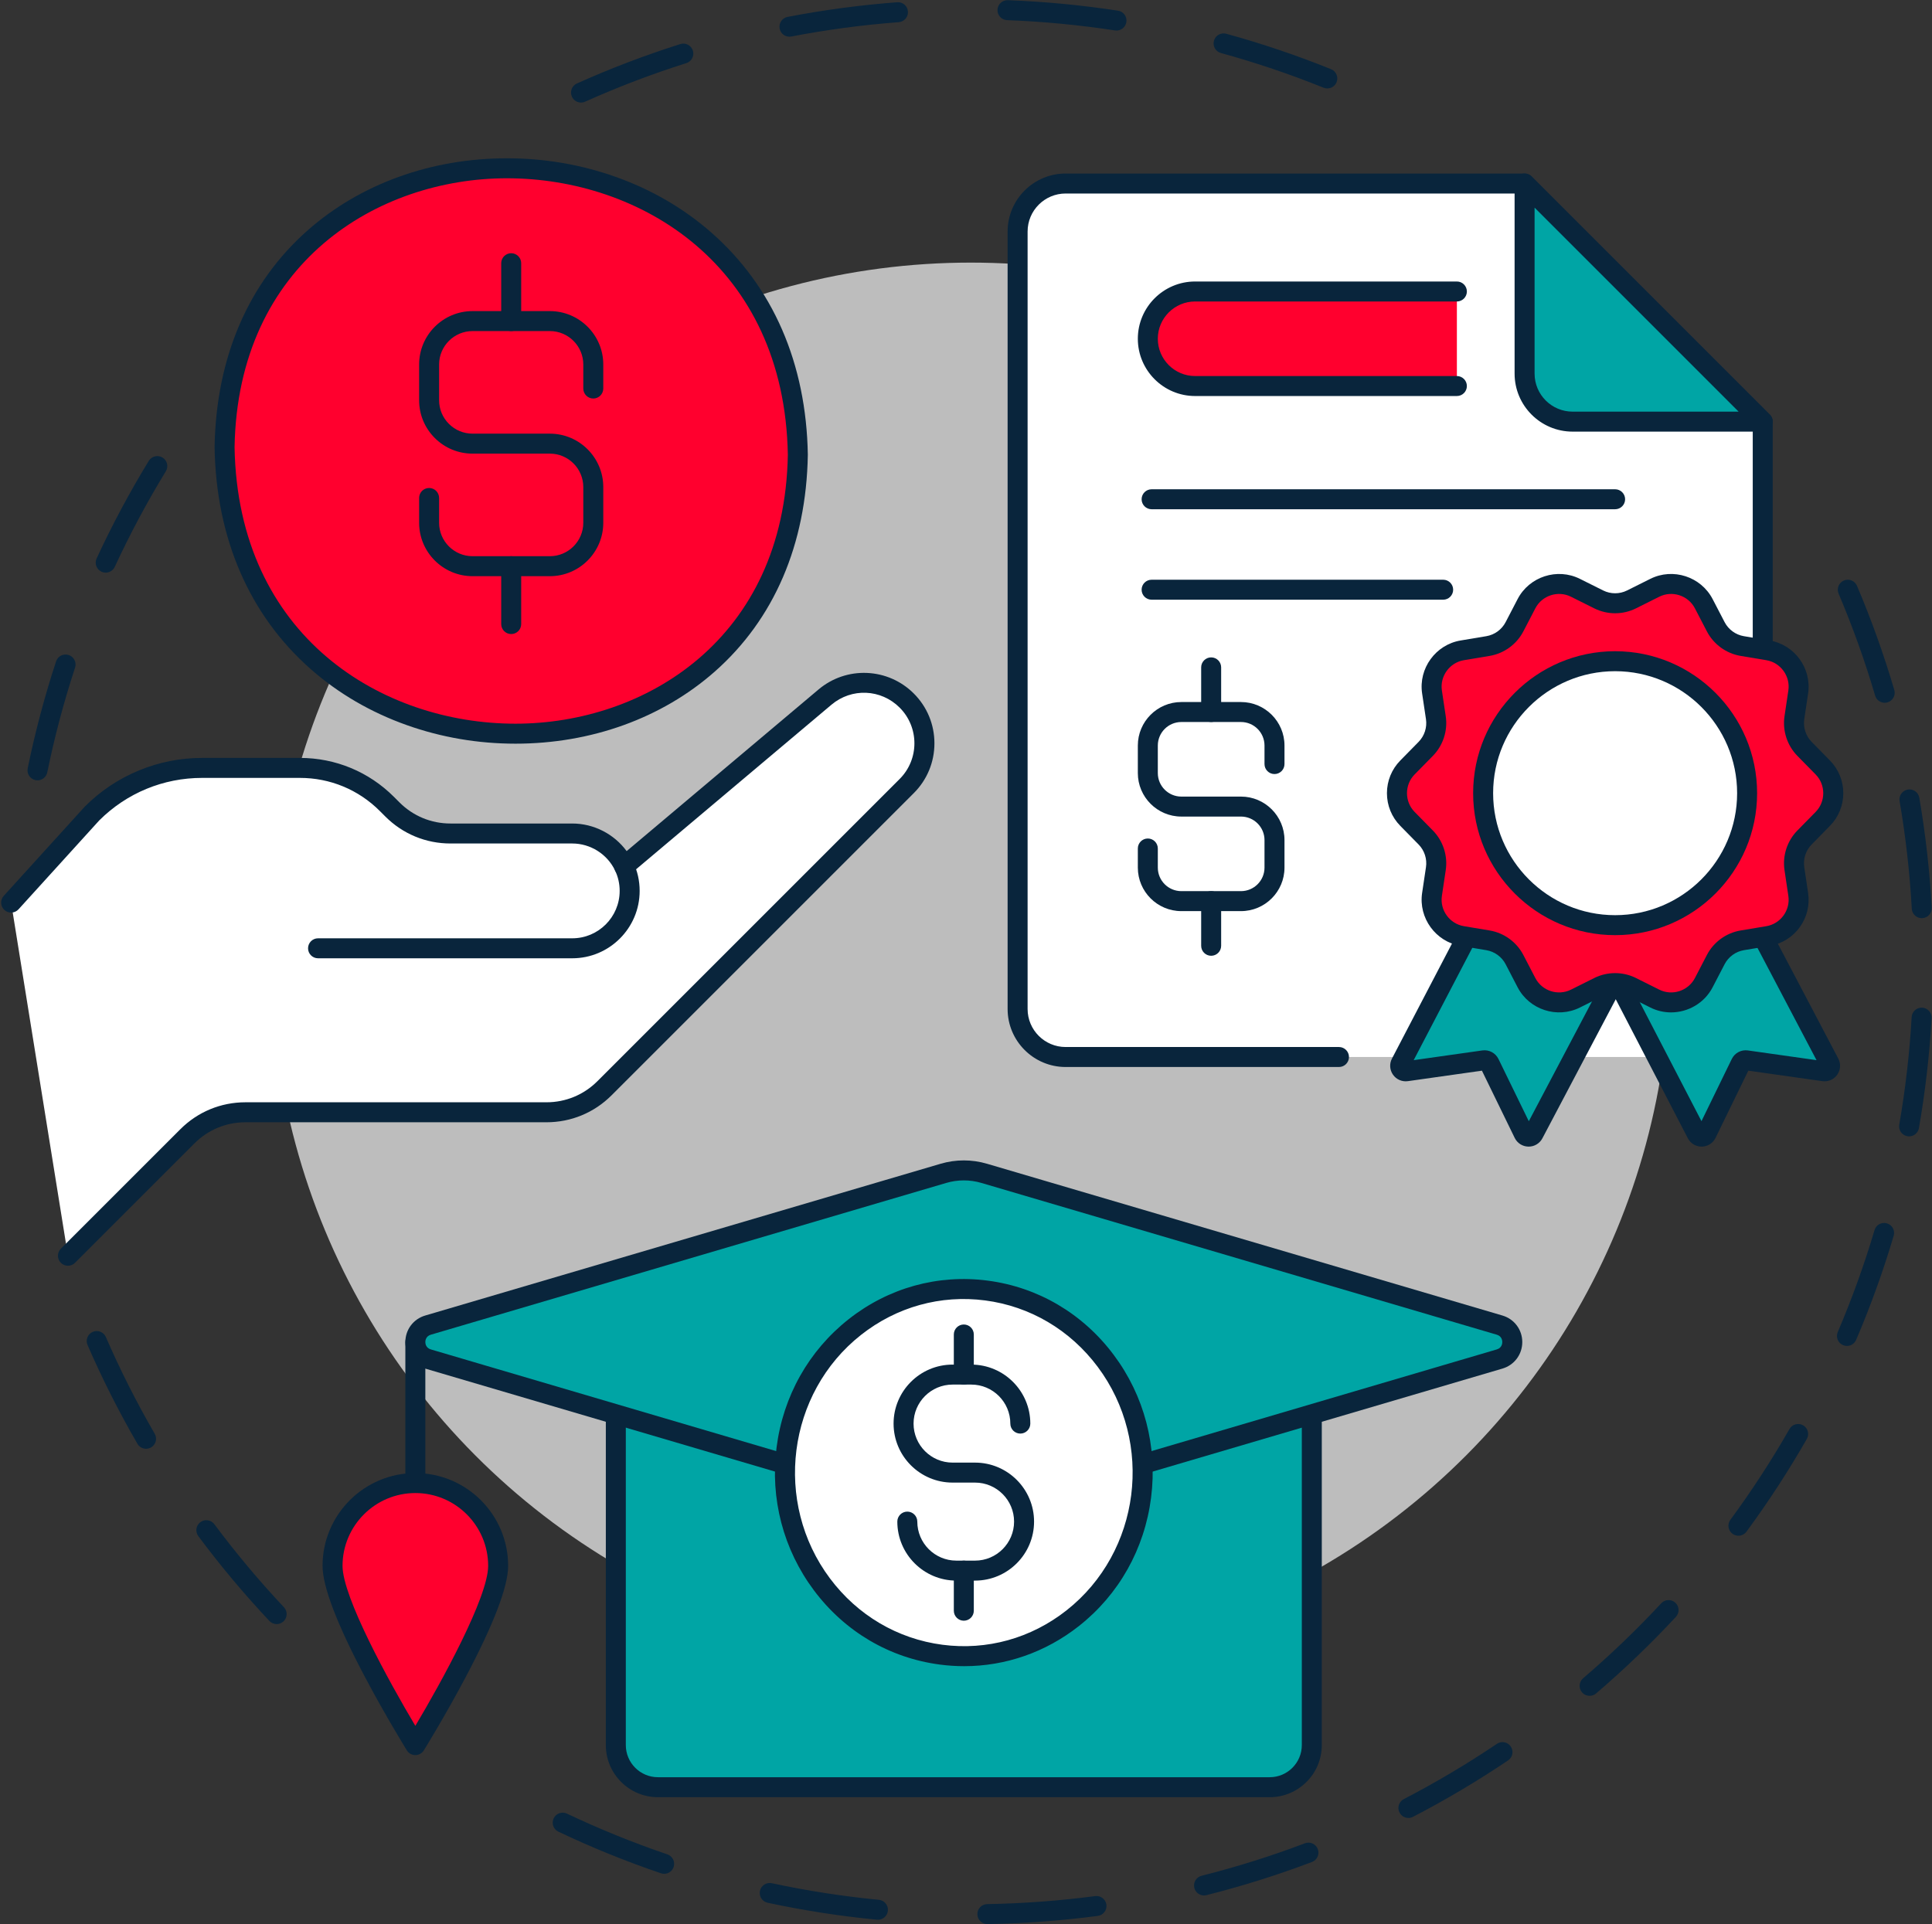 <?xml version="1.0" encoding="UTF-8" standalone="no"?><svg xmlns="http://www.w3.org/2000/svg" xmlns:xlink="http://www.w3.org/1999/xlink" fill="#000000" height="2164.2" preserveAspectRatio="xMidYMid meet" version="1" viewBox="913.1 917.8 2172.8 2164.2" width="2172.8" zoomAndPan="magnify"><rect x="913.1" y="917.8" width="2172.8" height="2164.2" fill="#333333" stroke="none"/><g><g><g id="change1_6"><path d="M1566.541,1033.177c-4.291,0-8.388-2.471-10.259-6.638c-2.542-5.663-0.013-12.313,5.649-14.855 c37.741-16.944,76.864-31.853,116.28-44.313c5.917-1.869,12.232,1.411,14.103,7.329c1.871,5.918-1.411,12.232-7.329,14.103 c-38.592,12.199-76.896,26.796-113.848,43.386C1569.643,1032.859,1568.079,1033.177,1566.541,1033.177z M2405.84,1017.286 c-1.401,0-2.826-0.264-4.205-0.821c-37.556-15.171-76.393-28.299-115.432-39.021c-5.984-1.644-9.504-7.828-7.86-13.813 c1.644-5.985,7.829-9.506,13.813-7.861c39.873,10.95,79.539,24.359,117.896,39.854c5.755,2.325,8.536,8.875,6.211,14.63 C2414.497,1014.63,2410.287,1017.286,2405.84,1017.286z M1800.943,959.075c-5.279,0-9.987-3.737-11.022-9.114 c-1.174-6.094,2.814-11.987,8.909-13.161c40.522-7.808,82.015-13.349,123.326-16.469c6.178-0.467,11.585,4.171,12.053,10.36 c0.467,6.189-4.171,11.585-10.36,12.053c-40.456,3.055-81.087,8.481-120.766,16.126 C1802.364,959.009,1801.648,959.075,1800.943,959.075z M2168.756,952.161c-0.567,0-1.142-0.043-1.72-0.132 c-39.92-6.13-80.735-10.019-121.313-11.558c-6.202-0.235-11.04-5.454-10.805-11.657c0.236-6.202,5.475-11.04,11.656-10.804 c41.433,1.571,83.109,5.542,123.874,11.802c6.135,0.942,10.344,6.679,9.402,12.813 C2178.998,948.184,2174.21,952.161,2168.756,952.161z" fill="#09253c"/></g><g id="change1_7"><path d="M955.276,1795.511c-0.745,0-1.501-0.075-2.26-0.229c-6.081-1.242-10.005-7.178-8.763-13.259 c8.277-40.541,19.013-81.013,31.91-120.291c1.937-5.897,8.289-9.106,14.183-7.171c5.897,1.936,9.108,8.286,7.171,14.183 c-12.627,38.457-23.139,78.082-31.242,117.775C965.188,1791.841,960.505,1795.511,955.276,1795.511z M1031.961,1561.895 c-1.579,0-3.182-0.334-4.709-1.041c-5.634-2.604-8.089-9.283-5.484-14.917c17.342-37.509,37.075-74.437,58.651-109.756 c3.235-5.297,10.152-6.967,15.449-3.731c5.296,3.236,6.967,10.152,3.731,15.449c-21.127,34.584-40.45,70.743-57.431,107.471 C1040.271,1559.476,1036.207,1561.895,1031.961,1561.895z" fill="#09253c"/></g><g id="change1_8"><path d="M1224.248,2744.571c-2.993,0-5.979-1.188-8.19-3.54c-28.338-30.14-55.225-62.229-79.915-95.378 c-3.708-4.978-2.678-12.019,2.3-15.726s12.019-2.677,15.726,2.3c24.179,32.464,50.511,63.891,78.264,93.408 c4.251,4.521,4.033,11.634-0.489,15.886C1229.774,2743.56,1227.007,2744.571,1224.248,2744.571z M1077.392,2547.361 c-3.877,0-7.649-2.008-9.733-5.604c-20.756-35.808-39.63-73.181-56.098-111.081c-2.473-5.692,0.136-12.312,5.829-14.786 c5.692-2.475,12.313,0.136,14.786,5.829c16.125,37.11,34.605,73.704,54.929,108.766c3.112,5.37,1.283,12.246-4.087,15.359 C1081.244,2546.872,1079.304,2547.361,1077.392,2547.361z" fill="#09253c"/></g><g id="change1_9"><path d="M2023.52,3081.997c-6.117,0-11.128-4.905-11.232-11.046c-0.106-6.206,4.839-11.323,11.044-11.429 c40.59-0.694,81.456-3.722,121.464-8.999c6.144-0.804,11.8,3.518,12.611,9.672c0.812,6.153-3.519,11.8-9.672,12.611 c-40.852,5.389-82.578,8.48-124.019,9.188C2023.651,3081.997,2023.585,3081.997,2023.52,3081.997z M1900.476,3077.139 c-0.362,0-0.727-0.018-1.095-0.053c-41.236-3.987-82.615-10.406-122.988-19.08c-6.068-1.304-9.931-7.279-8.627-13.348 c1.304-6.068,7.283-9.927,13.348-8.627c39.532,8.492,80.051,14.778,120.431,18.682c6.178,0.598,10.702,6.09,10.104,12.268 C1911.087,3072.791,1906.195,3077.139,1900.476,3077.139z M2267.178,3049.799c-5.028,0-9.605-3.399-10.89-8.497 c-1.515-6.02,2.136-12.127,8.154-13.643c39.259-9.884,78.356-22.175,116.208-36.53c5.805-2.204,12.293,0.719,14.493,6.522 c2.201,5.804-0.719,12.292-6.522,14.493c-38.66,14.663-78.594,27.216-118.69,37.312 C2269.01,3049.688,2268.086,3049.799,2267.178,3049.799z M1660.042,3025.465c-1.199,0-2.417-0.193-3.616-0.601 c-39.142-13.298-77.943-29.04-115.325-46.789c-5.607-2.662-7.994-9.366-5.332-14.973s9.364-7.994,14.972-5.332 c36.601,17.379,74.591,32.792,112.915,45.812c5.877,1.996,9.022,8.379,7.026,14.256 C1669.092,3022.518,1664.722,3025.465,1660.042,3025.465z M2497.048,2962.632c-4.064,0-7.987-2.211-9.986-6.069 c-2.856-5.511-0.704-12.293,4.807-15.148c35.899-18.605,71.133-39.521,104.721-62.162c5.146-3.471,12.132-2.11,15.601,3.036 c3.47,5.147,2.11,12.132-3.036,15.601c-34.3,23.122-70.281,44.48-106.943,63.48 C2500.558,2962.226,2498.791,2962.632,2497.048,2962.632z M2700.839,2825.269c-3.171,0-6.321-1.334-8.545-3.933 c-4.034-4.717-3.481-11.811,1.234-15.846c30.762-26.315,60.337-54.698,87.903-84.359c4.226-4.545,11.337-4.809,15.883-0.582 c4.547,4.226,4.807,11.337,0.582,15.883c-28.148,30.287-58.347,59.268-89.757,86.139 C2706.022,2824.382,2703.424,2825.269,2700.839,2825.269z M2868.19,2645.181c-2.313,0-4.646-0.711-6.652-2.188 c-4.999-3.679-6.069-10.713-2.391-15.712c24.02-32.643,46.385-67.004,66.474-102.129c3.082-5.387,9.946-7.258,15.335-4.177 c5.388,3.082,7.258,9.947,4.177,15.335c-20.515,35.87-43.354,70.959-67.882,104.292 C2875.047,2643.596,2871.641,2645.181,2868.19,2645.181z M2990.25,2431.713c-1.475,0-2.972-0.292-4.413-0.908 c-5.707-2.44-8.355-9.044-5.916-14.751c15.928-37.252,29.838-75.825,41.344-114.645c1.763-5.951,8.02-9.344,13.968-7.581 c5.951,1.764,9.346,8.018,7.582,13.968c-11.752,39.649-25.959,79.045-42.227,117.093 C2998.764,2429.156,2994.613,2431.713,2990.25,2431.713z M3060.146,2195.981c-0.64,0-1.288-0.055-1.94-0.168 c-6.115-1.065-10.209-6.885-9.144-13c6.929-39.796,11.629-80.511,13.968-121.014c0.358-6.197,5.667-10.925,11.868-10.572 c6.196,0.358,10.929,5.671,10.571,11.868c-2.389,41.357-7.188,82.934-14.265,123.573 C3070.253,2192.131,3065.507,2195.981,3060.146,2195.981z M3074.375,1950.564c-5.922,0-10.879-4.63-11.211-10.615 c-2.251-40.52-6.861-81.253-13.703-121.068c-1.051-6.117,3.056-11.928,9.173-12.979c6.115-1.05,11.928,3.056,12.979,9.173 c6.986,40.659,11.694,82.253,13.992,123.628c0.345,6.197-4.4,11.5-10.598,11.844 C3074.795,1950.559,3074.584,1950.564,3074.375,1950.564z M3032.701,1708.274c-4.858,0-9.338-3.174-10.777-8.071 c-11.416-38.834-25.236-77.426-41.076-114.704c-2.427-5.712,0.236-12.311,5.948-14.738c5.716-2.427,12.312,0.236,14.738,5.948 c16.179,38.074,30.294,77.49,41.954,117.154c1.75,5.955-1.658,12.202-7.612,13.952 C3034.818,1708.125,3033.75,1708.274,3032.701,1708.274z" fill="#09253c"/></g><g id="change2_1"><circle cx="2004.827" cy="1999.689" fill="#bdbdbd" r="786.514"/></g></g><g><g><g><g><g id="change3_1"><path d="M2388.404,2508.603v372.083c0,26.156-21.204,47.36-47.361,47.36h-687.999 c-26.156,0-47.36-21.204-47.36-47.36v-372.083H2388.404z" fill="#00a5a5"/></g><g id="change1_14"><path d="M2341.043,2939.285h-687.999c-32.312,0-58.599-26.288-58.599-58.6v-372.083 c0-6.207,5.032-11.238,11.238-11.238s11.238,5.032,11.238,11.238v372.083c0,19.918,16.204,36.123,36.122,36.123h687.999 c19.918,0,36.123-16.205,36.123-36.123v-372.083c0-6.207,5.031-11.238,11.238-11.238s11.238,5.032,11.238,11.238v372.083 C2399.643,2912.997,2373.355,2939.285,2341.043,2939.285z" fill="#09253c"/></g></g><g><g id="change3_2"><path d="M1380.213,2585.938v-158.596V2585.938z" fill="#00a5a5"/></g><g id="change1_15"><path d="M1380.213,2597.177c-6.207,0-11.238-5.032-11.238-11.238v-158.596 c0-6.207,5.032-11.238,11.238-11.238s11.238,5.032,11.238,11.238v158.596 C1391.452,2592.145,1386.42,2597.177,1380.213,2597.177z" fill="#09253c"/></g></g><g><g id="change4_4"><path d="M1287.091,2679.061c0-51.43,41.692-93.123,93.123-93.123s93.123,41.692,93.123,93.123 c0,51.43-93.123,201.625-93.123,201.625S1287.091,2730.491,1287.091,2679.061z" fill="#ff002e"/></g><g id="change1_18"><path d="M1380.213,2891.924c-3.889,0-7.502-2.011-9.551-5.316c-0.235-0.379-23.751-38.381-46.942-82.19 c-31.762-59.999-47.867-102.176-47.867-125.356c0-57.545,46.816-104.361,104.361-104.361s104.361,46.816,104.361,104.361 c0,23.181-16.105,65.357-47.867,125.356c-23.191,43.81-46.708,81.812-46.942,82.19 C1387.715,2889.913,1384.103,2891.924,1380.213,2891.924z M1380.213,2597.177c-45.151,0-81.884,36.733-81.884,81.884 c0,35.266,52.485,130.635,81.884,179.963c29.399-49.328,81.884-144.697,81.884-179.963 C1462.098,2633.909,1425.365,2597.177,1380.213,2597.177z" fill="#09253c"/></g></g><g><g id="change3_6"><path d="M1394.467,2408.286l579.611-170.698c14.993-4.416,30.941-4.416,45.933,0l579.611,170.698 c19.004,5.597,19.004,32.515,0,38.112l-579.611,170.698c-14.993,4.415-30.941,4.415-45.933,0l-579.611-170.698 C1375.462,2440.802,1375.462,2413.883,1394.467,2408.286z" fill="#00a5a5"/></g><g id="change1_25"><path d="M1997.044,2631.655c-8.795,0-17.591-1.259-26.142-3.777l-579.611-170.699 c-13.349-3.931-22.317-15.922-22.317-29.837c0-13.915,8.968-25.905,22.316-29.836l0,0l579.611-170.698 c17.101-5.037,35.181-5.037,52.283,0l579.611,170.698c13.349,3.932,22.316,15.922,22.316,29.837 c0,13.915-8.968,25.906-22.316,29.837l-579.611,170.699C2014.635,2630.396,2005.839,2631.655,1997.044,2631.655z M1397.642,2419.066L1397.642,2419.066c-5.744,1.692-6.19,6.762-6.19,8.276s0.447,6.584,6.19,8.276l579.61,170.698 c12.948,3.813,26.637,3.813,39.584,0l579.611-170.698c5.743-1.692,6.189-6.762,6.189-8.276s-0.446-6.584-6.189-8.276 l-579.611-170.698c-12.947-3.813-26.636-3.813-39.584,0L1397.642,2419.066z" fill="#09253c"/></g></g></g><g><g><g id="change5_4"><path d="M1874.503,2410.452c-88.099,69.463-104.661,199.069-36.981,289.493 c67.674,90.418,193.963,107.412,282.061,37.957c88.105-69.461,104.661-199.073,36.981-289.491 C2088.89,2357.987,1962.608,2340.997,1874.503,2410.452L1874.503,2410.452z" fill="#ffffff"/></g><g id="change1_11"><path d="M1997.465,2791.902c-9.08,0-18.209-0.594-27.361-1.793 c-56.583-7.417-106.864-37.047-141.58-83.43c-34.491-46.083-49.435-103.177-42.077-160.766 c7.361-57.614,36.162-108.856,81.097-144.287h0.001c44.812-35.326,100.373-50.732,156.446-43.381 c56.579,7.418,106.856,37.048,141.57,83.432c34.492,46.08,49.436,103.173,42.079,160.762 c-7.36,57.617-36.162,108.86-81.1,144.289C2089.047,2776.287,2044.018,2791.902,1997.465,2791.902z M1881.462,2419.277 L1881.462,2419.277c-83.214,65.611-98.889,188.498-34.942,273.933c31.055,41.492,75.982,67.989,126.506,74.612 c50.012,6.554,99.593-7.204,139.6-38.745c83.219-65.609,98.894-188.495,34.942-273.932 c-31.054-41.492-75.978-67.99-126.498-74.614C1971.054,2373.97,1921.473,2387.738,1881.462,2419.277z" fill="#09253c"/></g></g><g><g id="change1_24"><path d="M2009.684,2695.657h-21.066c-36.591,0-66.359-29.769-66.359-66.36 c0-6.207,5.032-11.238,11.238-11.238s11.238,5.032,11.238,11.238c0,24.197,19.686,43.883,43.883,43.883h21.066 c24.197,0,43.884-19.686,43.884-43.883s-19.687-43.883-43.884-43.883h-25.28c-36.591,0-66.359-29.769-66.359-66.359 s29.769-66.36,66.359-66.36h21.067c36.591,0,66.359,29.769,66.359,66.36c0,6.207-5.031,11.238-11.238,11.238 s-11.238-5.032-11.238-11.238c0-24.197-19.686-43.883-43.883-43.883h-21.067c-24.197,0-43.883,19.686-43.883,43.883 s19.686,43.883,43.883,43.883h25.28c36.591,0,66.36,29.769,66.36,66.359S2046.275,2695.657,2009.684,2695.657z" fill="#09253c"/></g><g id="change1_12"><path d="M1997.044,2475.172c-6.207,0-11.238-5.032-11.238-11.238v-45.107 c0-6.207,5.032-11.238,11.238-11.238c6.207,0,11.238,5.032,11.238,11.238v45.107 C2008.283,2470.14,2003.251,2475.172,1997.044,2475.172z" fill="#09253c"/></g><g id="change1_13"><path d="M1997.044,2740.765c-6.207,0-11.238-5.031-11.238-11.238v-45.107 c0-6.207,5.032-11.238,11.238-11.238c6.207,0,11.238,5.031,11.238,11.238v45.107 C2008.283,2735.734,2003.251,2740.765,1997.044,2740.765z" fill="#09253c"/></g></g></g></g><g><g><g><g id="change5_2"><path d="M925.615,1933.035l90.949-100.171c32.862-32.862,77.432-51.323,123.905-51.323h109.903 c36.69,0,71.876,14.575,97.82,40.518l6.25,6.25c17.296,17.296,40.754,27.012,65.213,27.012h137.027 c25.748,0,47.976,15.074,58.34,36.878l0,0l225.927-190.329c27.003-22.748,66.924-21.044,91.89,3.922l0,0 c26.554,26.554,26.554,69.607,0,96.162l-339.922,339.922c-17.296,17.296-40.754,27.012-65.213,27.012h-338.612 c-24.46,0-47.918,9.717-65.213,27.012l-134.373,134.373L925.615,1933.035z" fill="#ffffff"/></g><g id="change1_19"><path d="M989.505,2341.511c-2.876,0-5.752-1.097-7.947-3.292c-4.389-4.389-4.389-11.504,0-15.894 l134.373-134.374c19.542-19.542,45.524-30.304,73.16-30.304h338.612c21.633,0,41.971-8.424,57.267-23.72l339.921-339.922 c22.13-22.13,22.13-58.138,0-80.268c-21.007-21.008-53.982-22.415-76.703-3.274l-225.926,190.329 c-2.664,2.245-6.219,3.126-9.622,2.388c-3.404-0.738-6.273-3.013-7.769-6.159c-8.796-18.506-27.711-30.464-48.189-30.464 h-137.027c-27.636,0-53.618-10.762-73.16-30.304l-6.25-6.25c-24.006-24.006-55.923-37.227-89.873-37.227h-109.903 c-43.715,0-84.819,16.989-115.771,47.845l-90.762,99.966c-4.172,4.595-11.28,4.938-15.875,0.766s-4.938-11.279-0.766-15.875 l90.948-100.17c0.121-0.134,0.246-0.265,0.374-0.393c17.403-17.403,37.756-31.002,60.495-40.421 c22.738-9.418,46.746-14.194,71.357-14.194h109.903c39.954,0,77.516,15.559,105.767,43.81l6.25,6.25 c15.296,15.296,35.634,23.721,57.266,23.721h137.027c24.293,0,47.038,11.836,61.164,31.043l215.862-181.851 c15.218-12.821,34.543-19.418,54.429-18.565c19.881,0.849,38.578,9.065,52.649,23.135 c14.965,14.966,23.207,34.863,23.207,56.028c0,21.164-8.242,41.062-23.207,56.027l-339.921,339.921 c-19.541,19.542-45.523,30.304-73.16,30.304h-338.612c-21.632,0-41.97,8.424-57.267,23.721L997.452,2338.22 C995.257,2340.414,992.381,2341.511,989.505,2341.511z" fill="#09253c"/></g></g><g id="change1_16"><path d="M1556.682,1995.675h-285.899c-6.207,0-11.238-5.032-11.238-11.238s5.032-11.238,11.238-11.238 h285.899c29.401,0,53.32-23.919,53.32-53.319c0-8.003-1.726-15.693-5.13-22.855c-2.664-5.606-0.279-12.31,5.326-14.975 c5.604-2.664,12.31-0.28,14.975,5.326c4.848,10.201,7.306,21.137,7.306,32.503 C1632.479,1961.673,1598.477,1995.675,1556.682,1995.675z" fill="#09253c"/></g></g><g><g><g id="change4_5"><path d="M1810.372,1429.323c-7.239,423.965-637.532,415.39-644.709-8.522 C1172.901,996.85,1803.194,1005.425,1810.372,1429.323z" fill="#ff002e"/></g><g id="change1_22"><path d="M1492.815,1754.287c-0.01,0-0.017,0-0.027,0c-42.137-0.003-83.275-7.035-122.272-20.9 c-40.477-14.392-76.716-35.502-107.709-62.745c-69.167-60.795-106.644-147.123-108.38-249.65c-0.002-0.127-0.002-0.255,0-0.382 c1.718-100.592,37.95-184.896,104.78-243.795c59.243-52.211,138.8-80.966,224.013-80.966c0.011,0,0.017,0,0.027,0 c42.137,0.003,83.275,7.034,122.272,20.899c40.477,14.392,76.716,35.501,107.709,62.743 c69.167,60.793,106.645,147.119,108.381,249.643c0.002,0.127,0.002,0.255,0,0.382 c-1.718,100.596-37.951,184.901-104.781,243.802C1657.585,1725.531,1578.028,1754.287,1492.815,1754.287z M1176.902,1420.803 c3.716,213.663,166.328,310.997,315.887,311.007c145.012,0,302.699-94.646,306.343-302.488 c-3.716-213.657-166.329-310.987-315.887-310.998C1338.233,1118.324,1180.546,1212.968,1176.902,1420.803z" fill="#09253c"/></g></g><g fill="#09253c" id="change1_1"><path d="M1444.544,1565.89c-33.132,0-60.087-26.955-60.087-60.087v-27.884 c0-6.207,5.032-11.238,11.238-11.238s11.238,5.032,11.238,11.238v27.884c0,20.739,16.872,37.611,37.611,37.611h86.947 c20.738,0,37.61-16.872,37.61-37.61v-40.15c0-20.739-16.872-37.611-37.61-37.611h-86.947c-16.049,0-31.139-6.25-42.488-17.599 s-17.599-26.438-17.599-42.488v-40.15c0-33.132,26.955-60.087,60.087-60.087h86.947c33.132,0,60.087,26.955,60.087,60.087 v27.017c0,6.207-5.032,11.238-11.238,11.238s-11.238-5.032-11.238-11.238v-27.017c0-20.739-16.872-37.611-37.61-37.611h-86.947 c-20.738,0-37.61,16.872-37.61,37.611v40.15c0,10.046,3.912,19.491,11.016,26.595s16.548,11.016,26.594,11.016h86.947 c33.132,0,60.087,26.955,60.087,60.087v40.15c0,33.132-26.955,60.087-60.087,60.087L1444.544,1565.89z"/><path d="M1488.017,1630.984c-6.207,0-11.238-5.032-11.238-11.238v-65.1 c0-6.207,5.032-11.238,11.238-11.238s11.238,5.032,11.238,11.238v65.1C1499.255,1625.952,1494.224,1630.984,1488.017,1630.984z"/><path d="M1488.017,1290.189c-6.207,0-11.238-5.032-11.238-11.238v-65.089 c0-6.207,5.032-11.238,11.238-11.238s11.238,5.032,11.238,11.238v65.089 C1499.255,1285.157,1494.224,1290.189,1488.017,1290.189z"/></g></g></g><g><g><g><g id="change5_1"><path d="M2418.964,2106.721H2111.53c-29.819,0-53.993-24.173-53.993-53.992v-874.514 c0-29.819,24.173-53.992,53.993-53.992h516.183l267.829,267.829v714.67h-476.578V2106.721z" fill="#ffffff"/></g><g id="change1_4"><path d="M2895.542,2117.96c-6.207,0-11.238-5.031-11.238-11.238v-710.015l-261.246-261.246H2111.53 c-23.574,0-42.754,19.179-42.754,42.754v874.514c0,23.575,19.18,42.754,42.754,42.754h307.435 c6.207,0,11.238,5.032,11.238,11.238c0,6.207-5.031,11.238-11.238,11.238H2111.53c-35.968,0-65.23-29.262-65.23-65.231 v-874.514c0-35.968,29.263-65.23,65.23-65.23h516.184c2.98,0,5.839,1.184,7.946,3.292l267.829,267.829 c2.108,2.107,3.292,4.966,3.292,7.947v714.67C2906.781,2112.928,2901.75,2117.96,2895.542,2117.96z" fill="#09253c"/></g></g><g><g id="change3_3"><path d="M2681.706,1392.052h213.837l-267.829-267.829v213.837 C2627.714,1367.878,2651.887,1392.052,2681.706,1392.052z" fill="#00a5a5"/></g><g id="change1_17"><path d="M2895.542,1403.29h-213.836c-35.969,0-65.231-29.263-65.231-65.231v-213.836 c0-4.545,2.738-8.644,6.938-10.383c4.198-1.739,9.033-0.779,12.247,2.436l267.829,267.829 c3.215,3.214,4.176,8.048,2.437,12.248C2904.186,1400.552,2900.088,1403.29,2895.542,1403.29z M2638.952,1151.354v186.705 c0,23.575,19.18,42.754,42.755,42.754h186.704L2638.952,1151.354z" fill="#09253c"/></g></g></g><g><g><g id="change3_4"><path d="M2731.949,2014.406l-94.183,178.566c-2.39,4.486-8.857,4.371-11.081-0.194l-38.453-78.892 c-1.181-2.426-3.786-3.809-6.458-3.434l-86.898,12.304c-5.032,0.706-8.746-4.586-6.358-9.078l109.142-209.208 L2731.949,2014.406z" fill="#00a5a5"/></g><g id="change1_21"><path d="M2632.28,2207.507c-0.108,0-0.216-0.001-0.324-0.003c-6.595-0.12-12.485-3.877-15.374-9.805 l-36.853-75.608l-83.277,11.791c-6.547,0.918-12.962-1.871-16.746-7.276c-3.782-5.403-4.207-12.379-1.109-18.206 l109.101-209.13c2.871-5.502,9.659-7.637,15.162-4.766c5.503,2.871,7.637,9.659,4.766,15.162l-104.646,200.59l77.222-10.934 c7.53-1.057,14.817,2.82,18.138,9.644l34.114,69.991l89.557-169.796c2.896-5.489,9.691-7.593,15.184-4.697 c5.489,2.896,7.593,9.693,4.697,15.184l-94.183,178.566C2644.631,2203.985,2638.75,2207.507,2632.28,2207.507z M2498.516,2118.811l-0.033,0.063C2498.494,2118.853,2498.505,2118.832,2498.516,2118.811z" fill="#09253c"/></g></g><g><g id="change3_5"><path d="M2728.715,2014.406l92.575,178.558c2.383,4.493,8.857,4.377,11.081-0.187l38.453-78.892 c1.181-2.427,3.786-3.809,6.458-3.435l86.898,12.304c5.032,0.705,8.746-4.586,6.358-9.079l-112.314-213.567L2728.715,2014.406z" fill="#00a5a5"/></g><g id="change1_23"><path d="M2826.775,2207.506c-6.482,0-12.367-3.533-15.414-9.277c-0.016-0.031-0.032-0.062-0.049-0.093 l-92.575-178.558c-2.856-5.51-0.705-12.293,4.805-15.15c5.512-2.859,12.294-0.705,15.15,4.804l87.952,169.642l34.076-69.913 c3.32-6.818,10.609-10.697,18.12-9.64l77.198,10.931l-107.763-204.912c-2.89-5.493-0.778-12.289,4.716-15.178 c5.492-2.889,12.289-0.777,15.177,4.716l112.314,213.567c3.074,5.781,2.649,12.757-1.133,18.161 c-3.783,5.406-10.195,8.196-16.73,7.279l-83.294-11.793l-36.854,75.61c-2.89,5.932-8.787,9.689-15.39,9.803 C2826.98,2207.505,2826.877,2207.506,2826.775,2207.506z M2960.593,2118.912c0.007,0.013,0.014,0.026,0.021,0.039 L2960.593,2118.912z" fill="#09253c"/></g></g><g><g id="change4_6"><path d="M2963.071,1838.895l-20.564,20.932c-9.074,9.239-13.288,22.205-11.375,35.012l4.326,29.01 c3.323,22.271-11.818,43.09-34.023,46.803l-28.904,4.821c-12.802,2.137-23.854,10.169-29.829,21.684l-13.486,25.95 c-10.386,20.002-34.912,27.968-55.067,17.892l-26.175-13.078c-11.613-5.803-25.284-5.803-36.897,0l-26.175,13.078 c-20.159,10.077-44.679,2.11-55.065-17.885l-13.487-25.964c-5.981-11.508-17.028-19.54-29.834-21.677l-28.899-4.827 c-22.217-3.706-37.352-24.532-34.028-46.803l4.333-29.004c1.913-12.807-2.301-25.772-11.376-35.012l-20.562-20.932 c-15.775-16.058-15.775-41.784,0-57.843l20.562-20.932c9.076-9.246,13.289-22.211,11.376-35.018l-4.333-29.004 c-3.323-22.264,11.811-43.09,34.028-46.797l28.905-4.827c12.8-2.143,23.846-10.169,29.828-21.684l13.487-25.95 c10.386-20.002,34.906-27.968,55.065-17.892l26.175,13.071c11.613,5.81,25.284,5.81,36.897,0l26.175-13.071 c20.155-10.076,44.68-2.11,55.067,17.892l13.486,25.95c5.981,11.521,17.028,19.547,29.829,21.684l28.904,4.827 c22.206,3.706,37.347,24.532,34.023,46.803l-4.326,28.997c-1.913,12.807,2.301,25.772,11.375,35.018l20.564,20.932 C2978.838,1797.11,2978.838,1822.837,2963.071,1838.895z" fill="#ff002e"/></g><g id="change1_26"><path d="M2792.394,2056.54c-7.862,0-15.817-1.764-23.271-5.489l-26.172-13.077 c-8.404-4.2-18.442-4.202-26.851,0l-26.176,13.078c-25.49,12.743-56.924,2.533-70.061-22.758l-13.487-25.964 c-4.33-8.33-12.446-14.227-21.711-15.772l-28.901-4.828c-28.071-4.683-47.493-31.396-43.292-59.546l4.333-29.006 c1.384-9.266-1.711-18.79-8.279-25.476l-20.562-20.932c-9.706-9.881-15.053-22.949-15.053-36.797s5.347-26.916,15.054-36.797 l20.561-20.931c6.567-6.689,9.663-16.217,8.279-25.483l-4.333-29.002c-4.201-28.149,15.221-54.859,43.294-59.542l28.903-4.827 c9.264-1.551,17.38-7.45,21.707-15.779l13.488-25.953c13.134-25.294,44.565-35.505,70.062-22.762l26.171,13.069 c8.41,4.208,18.444,4.208,26.849,0.004l26.182-13.075c25.49-12.744,56.924-2.533,70.062,22.767l13.484,25.948 c4.327,8.336,12.442,14.234,21.708,15.781l28.904,4.827c28.068,4.685,47.487,31.398,43.287,59.547l-4.326,28.997 c-1.384,9.267,1.711,18.795,8.28,25.489l20.56,20.927c9.704,9.883,15.048,22.95,15.048,36.797s-5.344,26.915-15.046,36.795 c0,0-0.001,0.001-0.002,0.002l-20.563,20.932c-6.566,6.686-9.661,16.209-8.276,25.476l4.326,29.013 c2.045,13.702-1.316,27.421-9.464,38.627c-8.146,11.205-20.157,18.633-33.821,20.918l-28.908,4.821 c-9.266,1.547-17.38,7.444-21.703,15.775l-13.488,25.956C2829.892,2046.191,2811.428,2056.54,2792.394,2056.54z M2729.526,2012.359c8.062,0,16.123,1.836,23.473,5.509l26.174,13.077c14.584,7.292,32.559,1.451,40.07-13.018l13.486-25.954 c7.561-14.567,21.749-24.882,37.952-27.586l28.905-4.821c16.051-2.684,27.159-17.963,24.757-34.06l-4.326-29.011 c-2.42-16.2,2.99-32.853,14.473-44.544l20.564-20.933c11.394-11.606,11.393-30.488-0.002-42.093l-20.562-20.929 c-11.484-11.702-16.894-28.356-14.474-44.555l4.326-28.995c2.402-16.101-8.704-31.38-24.759-34.06l-28.904-4.827 c-16.198-2.704-30.387-13.018-37.953-27.59l-13.483-25.947c-7.515-14.471-25.49-20.311-40.069-13.021l-26.179,13.073 c-14.692,7.352-32.246,7.352-46.946-0.004l-26.167-13.067c-14.584-7.29-32.559-1.451-40.071,13.017l-13.489,25.954 c-7.563,14.56-21.748,24.873-37.943,27.585l-28.91,4.828c-16.06,2.679-27.168,17.955-24.765,34.053l4.333,29.002 c2.419,16.202-2.991,32.856-14.472,44.552L2504,1788.927c-11.401,11.605-11.401,30.487-0.001,42.091l20.562,20.932 c11.482,11.689,16.894,28.342,14.475,44.547l-4.333,29.005c-2.402,16.1,8.705,31.378,24.763,34.057l28.901,4.828 c16.193,2.702,30.383,13.012,37.954,27.579l13.488,25.966c7.514,14.463,25.488,20.3,40.068,13.013l26.176-13.078 C2713.402,2014.196,2721.465,2012.359,2729.526,2012.359z M2963.071,1838.895h0.01H2963.071z" fill="#09253c"/></g></g><g><g id="change5_3"><path d="M2877.972,1809.971c0,81.988-66.463,148.45-148.451,148.45 c-81.981,0-148.438-66.462-148.438-148.45c0-81.988,66.457-148.449,148.438-148.449 C2811.509,1661.522,2877.972,1727.984,2877.972,1809.971z" fill="#ffffff"/></g><g id="change1_20"><path d="M2729.521,1969.659c-88.046,0-159.676-71.636-159.676-159.688s71.63-159.688,159.676-159.688 c88.053,0,159.689,71.636,159.689,159.688C2889.21,1898.024,2817.574,1969.659,2729.521,1969.659z M2729.521,1672.76 c-75.652,0-137.199,61.553-137.199,137.211c0,75.659,61.547,137.211,137.199,137.211c75.659,0,137.213-61.553,137.213-137.211 S2805.18,1672.76,2729.521,1672.76z" fill="#09253c"/></g></g></g><g fill="#09253c" id="change1_10"><path d="M2308.759,1942.626h-67.082c-26.979,0-48.927-21.948-48.927-48.927v-21.514 c0-6.207,5.031-11.238,11.238-11.238s11.238,5.032,11.238,11.238v21.514c0,14.584,11.865,26.45,26.45,26.45h67.082 c14.585,0,26.45-11.866,26.45-26.45v-30.977c0-14.584-11.865-26.45-26.45-26.45h-67.082c-26.979,0-48.927-21.948-48.927-48.926 v-30.978c0-26.978,21.948-48.926,48.927-48.926h67.082c26.979,0,48.927,21.948,48.927,48.926v20.845 c0,6.207-5.031,11.238-11.238,11.238s-11.238-5.032-11.238-11.238v-20.845c0-14.584-11.865-26.45-26.45-26.45h-67.082 c-14.585,0-26.45,11.865-26.45,26.45v30.978c0,14.584,11.865,26.45,26.45,26.45h67.082c26.979,0,48.927,21.948,48.927,48.927 v30.977C2357.686,1920.677,2335.738,1942.626,2308.759,1942.626z"/><path d="M2275.218,1992.848c-6.207,0-11.238-5.032-11.238-11.238v-50.227 c0-6.207,5.031-11.238,11.238-11.238s11.238,5.032,11.238,11.238v50.227C2286.457,1987.817,2281.425,1992.848,2275.218,1992.848 z"/><path d="M2275.218,1729.914c-6.207,0-11.238-5.032-11.238-11.238v-50.219 c0-6.207,5.031-11.238,11.238-11.238s11.238,5.032,11.238,11.238v50.219C2286.457,1724.883,2281.425,1729.914,2275.218,1729.914 z"/></g><g><g id="change4_1"><path d="M2551.566,1352.008h-294.405c-29.366,0-53.172-23.806-53.172-53.172l0,0 c0-29.366,23.806-53.172,53.172-53.172h294.405V1352.008z" fill="#ff002e"/></g><g id="change1_2"><path d="M2551.566,1363.247h-294.405c-35.516,0-64.41-28.895-64.41-64.41 c0-35.516,28.895-64.411,64.41-64.411h294.405c6.207,0,11.238,5.032,11.238,11.238s-5.031,11.238-11.238,11.238h-294.405 c-23.122,0-41.934,18.812-41.934,41.934c0,23.123,18.812,41.934,41.934,41.934h294.405c6.207,0,11.238,5.032,11.238,11.238 S2557.773,1363.247,2551.566,1363.247z" fill="#09253c"/></g></g><g><g id="change4_2"><path d="M2729.524,1479.359h-521.278H2729.524z" fill="#ff002e"/></g><g id="change1_3"><path d="M2729.524,1490.597h-521.278c-6.207,0-11.238-5.032-11.238-11.238s5.031-11.238,11.238-11.238 h521.278c6.207,0,11.238,5.032,11.238,11.238S2735.731,1490.597,2729.524,1490.597z" fill="#09253c"/></g></g><g><g id="change4_3"><path d="M2536.14,1581.107h-327.894H2536.14z" fill="#ff002e"/></g><g id="change1_5"><path d="M2536.139,1592.346h-327.894c-6.207,0-11.238-5.032-11.238-11.238s5.031-11.238,11.238-11.238 h327.894c6.207,0,11.238,5.032,11.238,11.238S2542.346,1592.346,2536.139,1592.346z" fill="#09253c"/></g></g></g></g></g></svg>
